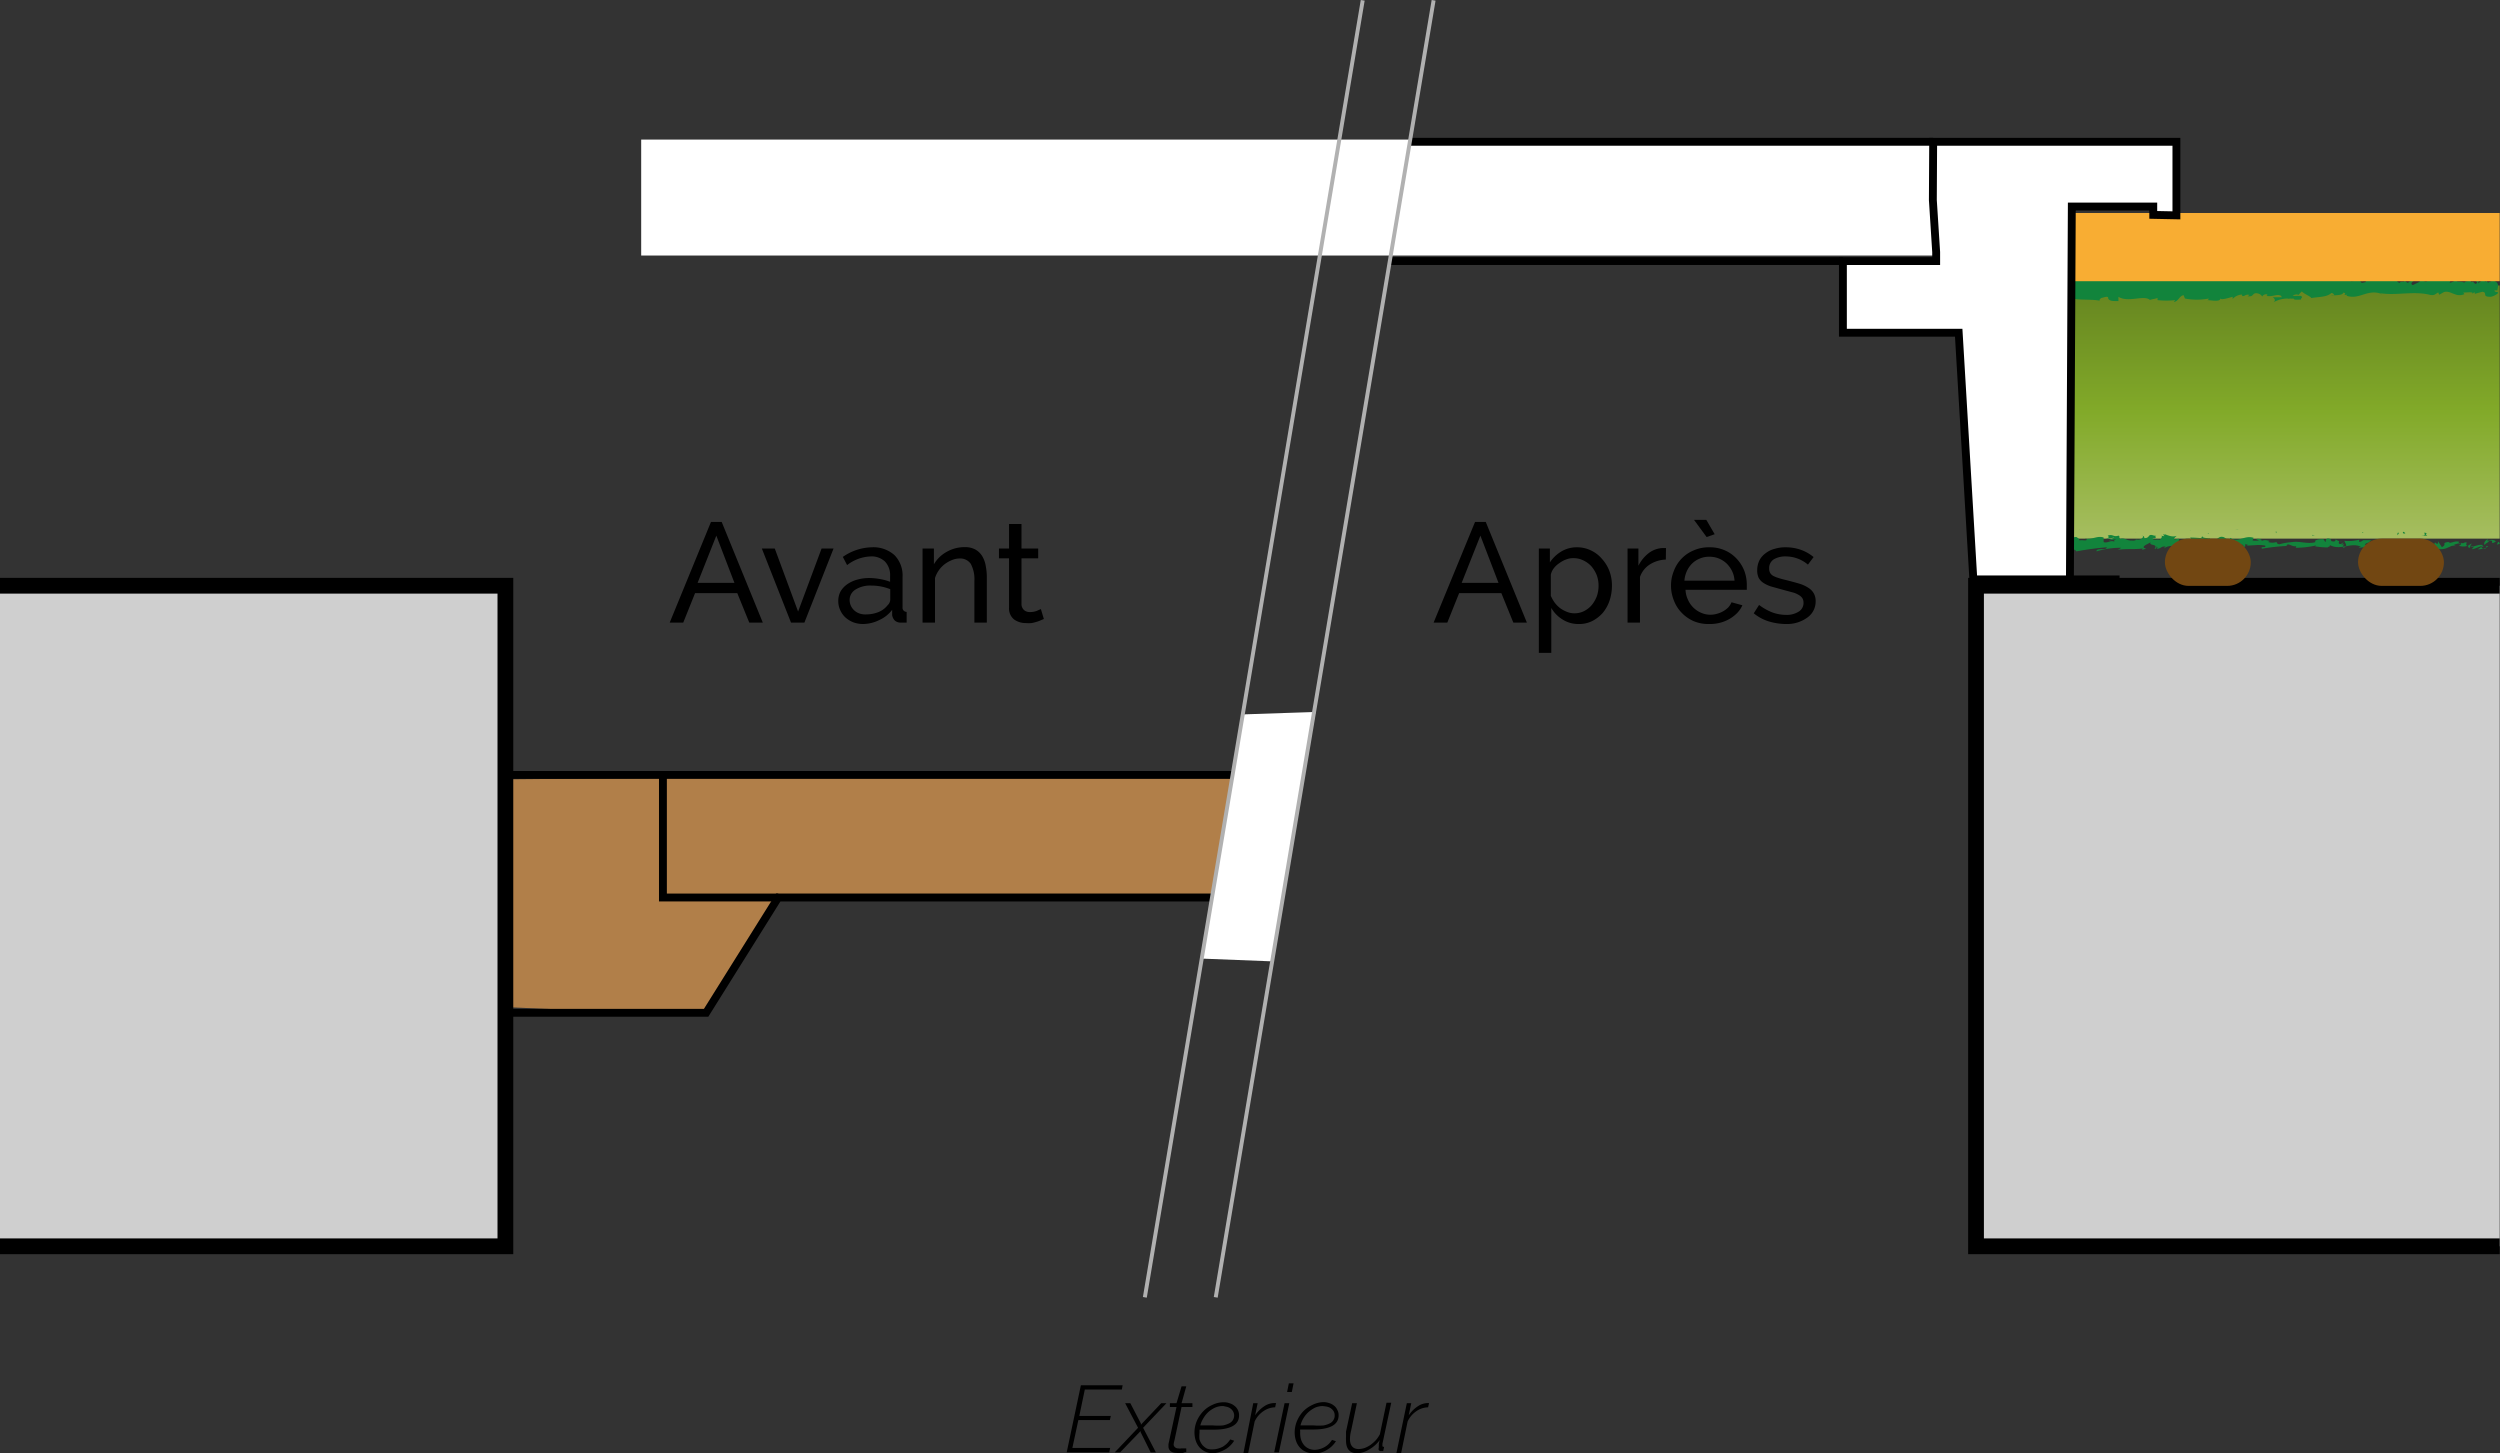 <svg xmlns="http://www.w3.org/2000/svg" xmlns:xlink="http://www.w3.org/1999/xlink" viewBox="0 0 158.69 92.25"><rect x="0" y="0" width="158.69" height="92.25" fill="#333333" stroke="none"/><defs><style>.cls-1{fill:#b17f49;}.cls-10,.cls-2{fill:none;}.cls-2,.cls-3,.cls-8{stroke:#000;}.cls-10,.cls-2,.cls-3,.cls-8{stroke-miterlimit:10;}.cls-2,.cls-8{stroke-width:0.5px;}.cls-3{fill:#cfcfcf;}.cls-4,.cls-8{fill:#fff;}.cls-5{fill:url(#Feuillage_4);}.cls-6{fill:#12843c;}.cls-7{fill:#f8ad33;}.cls-9{fill:#724712;}.cls-10{stroke:#b1b1b1;stroke-width:0.25px;}</style><linearGradient id="Feuillage_4" x1="109.74" y1="599.15" x2="125.81" y2="599.15" gradientTransform="matrix(0, -1, -0.99, 0, 735.6, 143.93)" gradientUnits="userSpaceOnUse"><stop offset="0.01" stop-color="#a5bd5f"/><stop offset="0.5" stop-color="#82aa29"/><stop offset="1" stop-color="#658420"/></linearGradient></defs><title>pose-tunnel-changee-1</title><g id="Calque_2" data-name="Calque 2"><g id="Calque_1-2" data-name="Calque 1"><path d="M68.61,87.93h2.65l-.05.27H68.86l-.35,1.68h2l-.06.26h-2l-.38,1.77h2.4l-.06.28h-2.7Z"/><path d="M72.24,90.63l-.82-1.56h.33l.67,1.29,0,.08.06-.07,1.23-1.3h.33l-1.48,1.56.81,1.56h-.33L72.4,90.9l0-.07-.06.07L71.1,92.19h-.34Z"/><path d="M74.66,92.22a.56.56,0,0,1-.35-.1.4.4,0,0,1-.14-.32v-.07s0,0,0-.06l.51-2.36h-.42l0-.24h.42L75,88h.3L75,89.07h.69l0,.24H75l-.45,2.12a1.44,1.44,0,0,0-.05.24.23.23,0,0,0,.09.2.31.31,0,0,0,.21.07.47.47,0,0,0,.17,0l.15,0,.11,0,.07,0,0,.24-.08,0-.16.06-.2,0A.78.78,0,0,1,74.66,92.22Z"/><path d="M77,92.25a1.18,1.18,0,0,1-.5-.11,1.13,1.13,0,0,1-.37-.28,1.22,1.22,0,0,1-.23-.42,1.7,1.7,0,0,1-.08-.51,1.91,1.91,0,0,1,.14-.71,2.13,2.13,0,0,1,.4-.62,1.81,1.81,0,0,1,.59-.42,1.63,1.63,0,0,1,.73-.17,1,1,0,0,1,.36.06.83.83,0,0,1,.31.16.74.74,0,0,1,.3.62c0,.6-.55.9-1.63.9h-.41l-.47,0s0,.06,0,.1v.1a1.86,1.86,0,0,0,0,.42,1.06,1.06,0,0,0,.18.35,1,1,0,0,0,.29.23A.91.91,0,0,0,77,92a1.12,1.12,0,0,0,.31-.05,1.66,1.66,0,0,0,.31-.12,1.64,1.64,0,0,0,.26-.2,1.71,1.71,0,0,0,.21-.26l.25.08a1.59,1.59,0,0,1-.26.32,1.42,1.42,0,0,1-.34.25,1.8,1.8,0,0,1-.38.16A1.52,1.52,0,0,1,77,92.25Zm.65-3a1.24,1.24,0,0,0-.52.1,1.77,1.77,0,0,0-.43.28,1.66,1.66,0,0,0-.31.39,1.69,1.69,0,0,0-.2.46l.45,0H77a3.65,3.65,0,0,0,.63,0,1.5,1.5,0,0,0,.41-.14.55.55,0,0,0,.23-.22.6.6,0,0,0,.07-.27.53.53,0,0,0-.07-.26.55.55,0,0,0-.16-.18.61.61,0,0,0-.23-.11Z"/><path d="M79.55,89.07h.28l-.16.77a2.06,2.06,0,0,1,.57-.57,1.18,1.18,0,0,1,.64-.21H81l-.06.27a1.37,1.37,0,0,0-.75.25,1.61,1.61,0,0,0-.55.65l-.41,2h-.3Z"/><path d="M81.54,89.07h.3l-.66,3.12h-.3Zm.27-1.26h.3l-.11.55h-.3Z"/><path d="M83.36,92.25a1.15,1.15,0,0,1-.5-.11,1,1,0,0,1-.37-.28,1.22,1.22,0,0,1-.23-.42,1.7,1.7,0,0,1-.08-.51,1.91,1.91,0,0,1,.14-.71,2.1,2.1,0,0,1,.39-.62,2,2,0,0,1,.59-.42A1.71,1.71,0,0,1,84,89a1.13,1.13,0,0,1,.36.06.83.83,0,0,1,.31.16.67.67,0,0,1,.21.26.69.69,0,0,1,.09.36c0,.6-.55.9-1.64.9H83l-.47,0a.31.31,0,0,0,0,.1v.1a1.42,1.42,0,0,0,.05.42,1.06,1.06,0,0,0,.18.35.85.85,0,0,0,.29.23.91.91,0,0,0,.41.09,1.18,1.18,0,0,0,.31-.05,1.29,1.29,0,0,0,.57-.32,1.71,1.71,0,0,0,.21-.26l.25.08a1.59,1.59,0,0,1-.26.32,1.66,1.66,0,0,1-.34.25,1.8,1.8,0,0,1-.38.16A1.52,1.52,0,0,1,83.36,92.25Zm.64-3a1.3,1.3,0,0,0-.52.1,1.92,1.92,0,0,0-.42.28,1.7,1.7,0,0,0-.51.85l.45,0h.39a3.65,3.65,0,0,0,.63,0,1.5,1.5,0,0,0,.41-.14.52.52,0,0,0,.22-.22.5.5,0,0,0,.07-.27.53.53,0,0,0-.06-.26.69.69,0,0,0-.16-.18.61.61,0,0,0-.23-.11A1.24,1.24,0,0,0,84,89.26Z"/><path d="M86.16,92.25c-.48,0-.72-.27-.72-.82a2.35,2.35,0,0,1,0-.26c0-.09,0-.19,0-.3l.39-1.8h.3l-.37,1.76a2.12,2.12,0,0,0-.07.51c0,.42.19.64.56.64a1.33,1.33,0,0,0,.38-.07,1.78,1.78,0,0,0,.36-.19,2.36,2.36,0,0,0,.34-.3,2,2,0,0,0,.26-.38l.42-2h.3l-.56,2.61a.29.29,0,0,1,0,.09.2.2,0,0,1,0,0c0,.07,0,.1.11.1l-.06.27h-.14a.17.17,0,0,1-.14-.06.2.2,0,0,1,0-.15v0a.32.32,0,0,1,0-.08,1,1,0,0,0,0-.15,2.23,2.23,0,0,1,.06-.26,2.16,2.16,0,0,1-.66.59A1.58,1.58,0,0,1,86.16,92.25Z"/><path d="M89.3,89.07h.28l-.16.77a2.06,2.06,0,0,1,.57-.57,1.18,1.18,0,0,1,.64-.21h.08l-.06.27a1.37,1.37,0,0,0-.75.25,1.61,1.61,0,0,0-.55.65l-.41,2h-.3Z"/><polyline class="cls-1" points="78.22 56.97 49.4 56.97 44.52 64.44 29.87 63.84 28.96 49.5 79.67 49.02"/><polyline class="cls-2" points="78.22 56.97 49.4 56.97 44.82 64.29 32.01 64.29 32.01 49.19 80.67 49.19"/><polyline class="cls-2" points="49.4 56.97 42.08 56.97 42.08 49.19"/><polyline class="cls-3" points="0 37.18 32.08 37.18 32.08 79.11 0 79.11"/><polyline class="cls-3" points="158.67 79.11 125.43 79.11 125.43 37.18 158.67 37.18"/><path d="M45.13,33.13h.68l2.61,6.39h-.86l-.76-1.87H44.12l-.75,1.87h-.86ZM46.62,37l-1.15-3-1.19,3Z"/><path d="M50.21,39.52l-1.85-4.7h.82l1.48,4,1.49-4h.76l-1.85,4.7Z"/><path d="M54.78,39.61a1.8,1.8,0,0,1-.62-.11,1.69,1.69,0,0,1-.5-.31,1.43,1.43,0,0,1-.33-.47,1.37,1.37,0,0,1-.12-.58,1.31,1.31,0,0,1,.14-.59,1.45,1.45,0,0,1,.41-.45,2,2,0,0,1,.63-.3,2.86,2.86,0,0,1,.8-.11,4,4,0,0,1,.69.07,3.27,3.27,0,0,1,.62.17v-.38a1.25,1.25,0,0,0-.32-.9,1.23,1.23,0,0,0-.92-.33,2.59,2.59,0,0,0-1.49.55l-.27-.52a3.33,3.33,0,0,1,1.83-.61,2,2,0,0,1,1.45.5,1.84,1.84,0,0,1,.51,1.39v1.92a.26.26,0,0,0,.26.29v.68l-.21,0h-.17a.54.54,0,0,1-.38-.14.63.63,0,0,1-.16-.34l0-.33a2.09,2.09,0,0,1-.8.64A2.38,2.38,0,0,1,54.78,39.61ZM55,39a2.1,2.1,0,0,0,.79-.16,1.41,1.41,0,0,0,.55-.42.51.51,0,0,0,.17-.35V37.4a3.24,3.24,0,0,0-1.2-.23,1.75,1.75,0,0,0-1,.25.77.77,0,0,0-.38.66.91.91,0,0,0,.08.37.89.89,0,0,0,.22.3.94.94,0,0,0,.32.19A1.15,1.15,0,0,0,55,39Z"/><path d="M62.64,39.52h-.79V36.89a2.07,2.07,0,0,0-.23-1.1.81.81,0,0,0-.7-.34,1.26,1.26,0,0,0-.49.1,2,2,0,0,0-.45.25,1.76,1.76,0,0,0-.38.39,1.8,1.8,0,0,0-.25.5v2.83h-.79v-4.7h.72v1a2.12,2.12,0,0,1,.81-.79,2.27,2.27,0,0,1,1.15-.3,1.36,1.36,0,0,1,.67.15,1.21,1.21,0,0,1,.43.41,1.75,1.75,0,0,1,.23.63,3.84,3.84,0,0,1,.07.78Z"/><path d="M66.26,39.29l-.19.08a1.69,1.69,0,0,1-.27.1,2.49,2.49,0,0,1-.32.08,2.22,2.22,0,0,1-.37,0,1.25,1.25,0,0,1-.74-.23.89.89,0,0,1-.32-.75V35.44h-.64v-.62h.64V33.26h.79v1.56H65.9v.62H64.84v2.92a.51.51,0,0,0,.18.38.55.55,0,0,0,.36.11,1.16,1.16,0,0,0,.42-.07l.27-.12Z"/><path d="M93.63,33.13h.68l2.61,6.39h-.86l-.76-1.87H92.62l-.75,1.87H91ZM95.12,37l-1.15-3-1.19,3Z"/><path d="M100.18,39.61a1.86,1.86,0,0,1-1-.29,2.07,2.07,0,0,1-.71-.73v2.85h-.79V34.82h.7v.88a2.26,2.26,0,0,1,.72-.69,1.89,1.89,0,0,1,1-.27,2,2,0,0,1,.89.2,2.06,2.06,0,0,1,.7.54,2.42,2.42,0,0,1,.47.77,2.62,2.62,0,0,1,.16.92,3,3,0,0,1-.15.95,2.45,2.45,0,0,1-.43.78,2.28,2.28,0,0,1-.67.52A1.86,1.86,0,0,1,100.18,39.61Zm-.25-.68a1.34,1.34,0,0,0,.64-.15,1.57,1.57,0,0,0,.49-.4,2,2,0,0,0,.31-.56,2.05,2.05,0,0,0,.1-.65,1.89,1.89,0,0,0-.12-.67,2.09,2.09,0,0,0-.34-.56,1.67,1.67,0,0,0-.51-.37,1.39,1.39,0,0,0-.64-.14,1.17,1.17,0,0,0-.44.08,1.61,1.61,0,0,0-.43.23,1.42,1.42,0,0,0-.36.33,1,1,0,0,0-.19.41v1.34a2.38,2.38,0,0,0,.25.44,1.93,1.93,0,0,0,.35.35,2,2,0,0,0,.43.23A1.22,1.22,0,0,0,99.93,38.93Z"/><path d="M105.74,35.52a2,2,0,0,0-1,.3,1.54,1.54,0,0,0-.64.8v2.9h-.79v-4.7H104v1.09a2.37,2.37,0,0,1,.64-.79,1.58,1.58,0,0,1,.85-.33h.26Z"/><path d="M108.49,39.61a2.4,2.4,0,0,1-1-.19,2.37,2.37,0,0,1-.75-.53,2.25,2.25,0,0,1-.49-.78,2.46,2.46,0,0,1-.18-.94,2.41,2.41,0,0,1,.18-.93,2.26,2.26,0,0,1,1.25-1.3,2.37,2.37,0,0,1,1-.2,2.34,2.34,0,0,1,1,.2,2.22,2.22,0,0,1,.74.53,2.39,2.39,0,0,1,.48.76,2.53,2.53,0,0,1,.16.91v.18s0,.09,0,.12h-3.89a1.63,1.63,0,0,0,.16.64,1.58,1.58,0,0,0,.84.82,1.43,1.43,0,0,0,.58.12,1.47,1.47,0,0,0,.42-.06,1.68,1.68,0,0,0,.39-.16,1.57,1.57,0,0,0,.32-.24,1.15,1.15,0,0,0,.21-.33l.69.19a1.75,1.75,0,0,1-.32.48,2.33,2.33,0,0,1-1.06.62A2.54,2.54,0,0,1,108.49,39.61Zm1.61-2.75a1.58,1.58,0,0,0-.16-.62,1.75,1.75,0,0,0-.35-.48,1.57,1.57,0,0,0-.49-.31,1.52,1.52,0,0,0-.6-.11,1.44,1.44,0,0,0-.59.11,1.46,1.46,0,0,0-.49.31,1.61,1.61,0,0,0-.34.48,1.77,1.77,0,0,0-.16.62ZM107.53,33h.78l.53.91-.51.18Z"/><path d="M113.38,39.61a3.9,3.9,0,0,1-1.12-.17,2.83,2.83,0,0,1-.94-.51l.34-.53a3.5,3.5,0,0,0,.83.47,2.58,2.58,0,0,0,.87.16,1.42,1.42,0,0,0,.82-.21.64.64,0,0,0,.3-.57.55.55,0,0,0-.08-.29.75.75,0,0,0-.25-.21,1.46,1.46,0,0,0-.41-.16l-.59-.16-.72-.2a2,2,0,0,1-.51-.24.88.88,0,0,1-.29-.32,1.09,1.09,0,0,1-.09-.47,1.46,1.46,0,0,1,.14-.63,1.3,1.3,0,0,1,.39-.45,1.52,1.52,0,0,1,.57-.28,2.28,2.28,0,0,1,.7-.1,2.86,2.86,0,0,1,1,.17,2.66,2.66,0,0,1,.78.45l-.36.48a2.17,2.17,0,0,0-1.42-.52,1.42,1.42,0,0,0-.74.18.65.65,0,0,0-.3.59.54.54,0,0,0,.06.27.49.49,0,0,0,.19.19,1.69,1.69,0,0,0,.35.14c.14.05.31.09.51.14s.58.15.81.22a2.24,2.24,0,0,1,.58.27,1,1,0,0,1,.34.36,1,1,0,0,1,.11.5,1.24,1.24,0,0,1-.5,1A2.18,2.18,0,0,1,113.38,39.61Z"/><rect class="cls-4" x="40.7" y="8.86" width="84.73" height="7.36"/><polyline class="cls-5" points="158.67 18.12 128.02 18.12 128.02 34.19 158.67 34.19"/><path class="cls-6" d="M158.67,34.52s0-.14-.1-.12l-.08.17Z"/><path class="cls-6" d="M157.91,34.22c-.13.08-.28.22-.2.37.13-.16.17-.09.31-.28.11,0,.19,0,.17.11s.18,0,.24-.06a.43.43,0,0,0-.53,0S157.9,34.25,157.91,34.22Z"/><path class="cls-6" d="M146.94,34l.07,0Z"/><path class="cls-6" d="M140.14,33.87a.08.08,0,0,0,.08,0C140.17,33.84,140.13,33.86,140.14,33.87Z"/><path class="cls-6" d="M139,33.69h.07S139,33.67,139,33.69Z"/><path class="cls-6" d="M146.94,34l-.18-.05C146.74,34,146.85,34,146.94,34Z"/><path class="cls-6" d="M156.4,34.62l.1,0-.1,0Z"/><path class="cls-6" d="M149.94,33.83H150l0-.07Z"/><path class="cls-6" d="M152.24,33.8c-.06,0-.07.14-.09.2a.15.15,0,0,1,.11-.1A.44.44,0,0,0,152.24,33.8Z"/><path class="cls-6" d="M155.88,34.05l.07,0Z"/><path class="cls-6" d="M148.29,33.8a.06.06,0,0,0,0,0Z"/><path class="cls-6" d="M156,17.46v0S156,17.46,156,17.46Z"/><path class="cls-6" d="M158.67,18.15h0s0,.06,0,.08Z"/><path class="cls-6" d="M136.86,33.51h0S136.89,33.5,136.86,33.51Z"/><path class="cls-6" d="M128.6,23.53c-.13.22-.16-.36-.3,0C128.35,23.47,128.52,23.81,128.6,23.53Z"/><path class="cls-6" d="M156.34,34.6h0Z"/><path class="cls-6" d="M128.3,23.5h0l0,0Z"/><path class="cls-6" d="M132,33.59a.1.1,0,0,0,0,.06S132,33.62,132,33.59Z"/><path class="cls-6" d="M135.61,33.79l-.09,0A.15.15,0,0,0,135.61,33.79Z"/><path class="cls-6" d="M130.07,33.79s-.07,0-.13,0l0,0S130,33.77,130.07,33.79Z"/><path class="cls-6" d="M128.46,33.79s0,0,0,0h0Z"/><path class="cls-6" d="M150,17.53a.31.31,0,0,1,.09.12C150.07,17.55,150.36,17.52,150,17.53Z"/><path class="cls-6" d="M156.4,34.54a.09.09,0,0,1-.06.06h.06A0,0,0,0,0,156.4,34.54Z"/><path class="cls-6" d="M130,34.9l-.31,0Z"/><path class="cls-6" d="M135.88,17.55l.07,0S135.89,17.53,135.88,17.55Z"/><path class="cls-6" d="M128.68,34.9a1.18,1.18,0,0,0-.3-.1.2.2,0,0,0-.08,0Z"/><path class="cls-6" d="M150.1,17.65Z"/><path class="cls-6" d="M152.17,17.32c-.3,0-.14.18-.21.29-.35.05-.16-.14-.28-.23s-.4.22-.56.21c0,0-.05,0,0-.08-.23.15-.7,0-1,.19l0-.05a.54.54,0,0,1,.05.26c-.14,0-.25.11-.3,0s.09,0,.12-.08l-.14.05c-.12-.17.2-.06.2-.19a2.69,2.69,0,0,1-.81.16c0-.17.49-.06.21-.21l.33.06c-.25-.27.2,0,0-.27-.43,0-.48.09-.9,0-.1.1,0,.14-.07.24-.6.17-.47-.43-.92-.21-.11.12-.16.33-.47.22l.1-.19c-.41,0-.23.27-.66.14.07-.07.32-.06.26-.08-.28-.15-.2.11-.42.11l0-.17c-.44,0-.92.15-1.41.18,0-.05.11-.11,0-.16a6.43,6.43,0,0,1-1.91-.12l-.22.15c-.06,0-.1-.07,0-.1-.23,0,0,.09-.13.15s-.17-.08-.09-.13a3,3,0,0,1-1.59.11l.09,0c-.34-.06-.38.3-.69.17l.06,0a8.4,8.4,0,0,1-2.08-.15c-.1.21-.72-.1-.76.2a2.9,2.9,0,0,0-.88-.3c-.16,0-.23.19-.43.22v-.16l-.26.16-.14-.18-.18,0c.07,0,.15.07.14.11a.82.82,0,0,1-.7-.18l-.66.13c0-.06.12-.09.21-.13-.35.16-.06-.16-.39,0,0,0,0,.09,0,.12a1.72,1.72,0,0,0-.81-.06l.06-.1c-.5,0-1.05.05-1.6.05.2.05.15.23,0,.25l-.07-.16c-.1.1.17.06,0,.18s-.14-.18,0-.24l-.26.06c0-.05,0-.08.06-.14-.1.1-.43-.16-.58,0l0,0c-.55,0-.8.05-1.26.06,0,.14-.18.11-.32.22l-.52-.09-.28,0h-.5c-.45.07-.09.12-.25.2-.09-.13-.76-.11-.49-.21h-.19l0,.88,0,.45c0,.16,0,.23.05.38,0-.07.08-.14.12-.1s0,.25-.11.23l0,0c.19.69-.37,1.58-.1,2.12l0,0,.14.57c0,.25-.09-.16-.17,0,.21.61,0,1,.11,1.46-.38.39,0,1.38-.22,1.9l.09,0c.09.14,0,.16-.07.26s.08-.14.13-.06a22.27,22.27,0,0,1-.21,3.54c0,.43.46.24.25.78l-.17-.15c.2.87,0,1.77.16,2.62,0-.05-.08-.05-.08-.13-.12.18,0,.66.09.66s-.09,0-.14.11.15.42,0,.67c0,0,0-.08,0-.15.06.21,0,1,.13.74a5.53,5.53,0,0,0,0,.56,4.47,4.47,0,0,1,1,0,.82.82,0,0,1,.28-.06h.25c.12,0,.23,0,.26-.09,0,.22.56.18.76.07-.07.07.17.07.09.17.23,0,.44,0,.4-.16.43.27.85-.22,1.09.13a18.42,18.42,0,0,1,1.93-.26c0,.23-.68,0-.65.26a5.19,5.19,0,0,1,1.49-.23c.15,0-.08.09-.13.13.58-.09,1.12,0,1.64-.1,0,0-.06,0-.11.06s.24,0,.23-.07l-.1,0c-.17-.15.4-.31.42-.39-.17.29.51.07.24.45.06,0,.15-.07.13-.14s.13.06,0,.14c.37-.06.24-.17.57-.16,0,0-.07.06-.1.12a.88.88,0,0,1,.61-.15s0,.07-.06.07c.48,0,.82-.26,1.34-.17-.15.22.18.08.21.26l.28,0-.11-.09c.25,0,.47-.14.68-.08l-.18.08.46,0-.26-.08c.25-.09,0-.23.3-.18-.06,0,.25,0,.38.11h0a.55.55,0,0,1,.43-.07c0,.06,0,.2,0,.24.12-.15.58,0,.73-.21a.18.18,0,0,0,0,.16l.1-.13c.12,0,.14.06.12.14.34,0-.11-.23.3-.13,0,0,0,0-.09.05.42,0,.8-.08,1.18,0,.11.19-.33,0-.2.2a13.58,13.58,0,0,1,1.66-.18l-.1,0c.07-.26.39.13.66,0-.06,0-.08.14-.07.12a5.66,5.66,0,0,0,1.29-.15l-.07.06a5.29,5.29,0,0,0,.8.07c.07-.07.2-.06.12-.16.71.39,1.35-.2,2,.12-.07,0-.18.06-.12.06l.54-.06c0-.12-.07-.07-.18-.16a.55.55,0,0,1,.35-.12c-.24.07,0,.18.11.25s0-.08,0-.11c.28.2,0-.24.43-.1l0,.06a1.22,1.22,0,0,1,.43-.09c.06.13-.16.06-.17.17.22,0,.43-.25.63-.12-.09,0-.23,0-.32.08a.64.64,0,0,0,.4.14h0l.37.07-.09,0c.27-.35.55-.06.92-.29-.36.22-.06.13-.09.28s.24.09.2.13c.17-.12.29.09.53-.08,0,0,.19,0,.15.12.22,0-.06-.08,0-.14.35-.17.82.2,1.32,0s.51-.26.91-.34c.13.08-.11.18-.11.18a.89.89,0,0,0,.58,0s0,.08.06.13.11-.17.33-.1a.67.67,0,0,1-.16.19c.19,0,.38-.13.58-.18s-.12.13-.19.19c.23,0,.59-.08.65-.21l-.14,0c.08,0,0,.11,0,.14a.19.19,0,0,1-.29-.1l.14,0c-.14-.28-.57.05-.86,0l.12-.21-.29.18c-.06-.06-.11-.17,0-.21-.21-.1-.19.08-.36,0t0,0l-.2.06s0-.15.09-.12c-.36-.12-.58.16-.72,0h0c-.5.07-.05.15-.42.33l-.25-.38,0,.16c-.06,0-.16,0-.14-.08-.19.1,0,.07-.08.16-.25-.14-.68.07-.74-.17-.09.11.24.09,0,.17-.07-.27-.31,0-.53-.08.07-.13.28-.06,0-.18-.13.22-.44,0-.63,0,0,.18-.42.08-.74.14a5.46,5.46,0,0,0-.91-.17v0c-.05.18-.36.15-.59.19,0-.11.05-.16.17-.2H150a.39.39,0,0,1-.25.11l0-.14a2.75,2.75,0,0,1-.93.07c0,.13.29.36-.09.44,0-.07,0-.19.07-.21s-.12,0-.18,0l.15-.11c-.17,0-.09.09-.22.08s-.1-.07-.08-.15.12.05.17,0a.74.74,0,0,1-.39-.15.11.11,0,0,1-.11.14c-.28,0-.1-.12-.26-.17s-.25,0-.25.15-.1-.07-.13-.11-.68,0-.52.17h0c-.48.15-1-.08-1.47,0v0a3.77,3.77,0,0,0-.83.14c-.08,0-.2-.09-.16-.15a.87.87,0,0,1-.56,0c.22-.08-.07-.07.23-.06-.28,0-.35-.12-.65,0,.1-.12-.21-.16-.34-.12l.19.09a1.87,1.87,0,0,1-.41,0l.07-.17c-.57-.2-1,.35-1.47,0-.16.11.31.08.17.21s-.54-.26-.62-.26c-.36-.09-.34.25-.72.18.05.06.1.22-.19.28s-.32-.25-.15-.3.09,0,.09,0,.19,0,.09-.11l0,.06c-.14-.06-.5-.05-.41-.15-.2.06-.09.1.06.13a8.48,8.48,0,0,0-.88-.06s.11.1,0,.1c-.51-.07-.23.11-.57.14s.07-.22-.28-.14-.05-.16,0-.21c-.32.12-.6-.07-.78-.09l.17,0a.86.86,0,0,1-.27,0l.1.11c-.1,0-.18,0-.18-.07s.08.2-.13.31c-.13-.06-.4.06-.44-.09.41,0,0-.16.3-.19a.48.48,0,0,1-.24,0s0,0,0,0c-.4-.14-.19.18-.6.17.06-.09-.09-.17-.16-.15.17,0,.08.15-.07.22s-.28,0-.42,0l.15,0c0,.09-.18.08-.36.11,0-.07.16,0,.1-.08-.21.16-.46-.16-.74-.06-.14-.06,0-.16-.13-.2-.32.11-.35-.12-.68,0,.1.12.11.09-.12.21l.55-.09-.36.18c.17,0,.35-.08.45-.06-.16.1-.15.07-.07.17-.22-.18-.45.1-.71,0v-.29c-.4-.14-.7.15-1.21.07l.16.06c-.07.11-.31,0-.48.06,0-.1-.09-.14-.16-.2s-.37,0-.42.19l-.23-.13c-.41-.05-.47.28-.87.25.12-.11-.06-.18.21-.25-.13,0-.25,0-.25,0s-.37.13-.49,0-.08.14-.23.13a0,0,0,0,1,0,0s-.23.06-.1.17a1.22,1.22,0,0,0-.77-.14c-.2,0-.41,0-.41-.1h-.07a1.86,1.86,0,0,1-.06-.43s.05,0,0,0c.09-.3-.29-.21-.18-.61.16-.21.08.22.14.09.33-.06,0-.5.15-.77l0,.06c.11-.21-.13-.51-.1-.86,0,0,0,0,.05,0a2.59,2.59,0,0,1-.27-1c.13.11.07.15.2.09,0-.15-.21.05-.25-.25.07-.1.13-.31.27-.34v.28c.18-.15,0-.37,0-.51h.08c0-.43-.22-.43-.21-.9l0,.05c-.2-.25.1-.21,0-.46l.2-.08a6.42,6.42,0,0,1-.23-.88,3,3,0,0,1,.31.73,1.46,1.46,0,0,0-.11-.65c0,.07.06.16,0,.22a1.31,1.31,0,0,1-.23-.8c.39.06.1-.86.4-1.1a9.59,9.59,0,0,1,0-1.84c-.3.24,0-.2-.32-.15,0-.16,0-.22,0-.24l.18-.48c.09-.11.07.15.14.14,0-.35.13-.15.21-.38-.11,0-.16-.12-.12-.31l-.14.27c-.16-.48.26-.41.1-.9l.09.15c0-.25,0-.92-.24-1.17,0,0,.12-.1.14,0,0-.6-.26-1.34-.11-1.8l.07,0a.67.67,0,0,0-.06-.15s0,0,0-.05.07,0,.08,0-.13-.14-.09-.17l.08.1s0,0,0-.06,0-.07.08-.13a.21.21,0,0,1,.1-.08,1.27,1.27,0,0,1,.28-.06c0,.22.46.29.69.33v0a8.59,8.59,0,0,0,1.78-.27c.4.24,1.33.1,2,.23-.1,0,0-.17.13-.19s.4-.15.38.05h0c.11.2.41.15.65.16l0-.27c.62.39,1.62-.14,2,.2.15-.06.33-.06.48-.13v.14a5.22,5.22,0,0,0,1.13,0l-.1.11c.29,0,.37-.41.63-.42l.08.21a4,4,0,0,0,1.51,0s0,.09-.1.1c.23,0,.91.15.83-.14,0,.18.52,0,.79-.07l0,.14a.84.84,0,0,1,.56-.28c.07,0,.06.12,0,.08.25.07.2-.13.51-.06l-.12.09c.26,0,.24,0,.38-.14s.5,0,.54.16a.29.29,0,0,1,.33-.14c0,.05,0,.08-.07.09.44.09.65-.16.95,0a.15.15,0,0,0,.05.09c-.34,0-.62,0-.6,0s.28.15.06.32a1.82,1.82,0,0,1,.88-.24s0,0,0,0l0,0a.32.32,0,0,0,.17,0,.91.91,0,0,0,.23,0c0,.11.32.06.46.07,0-.14.17-.12,0-.24,0,0,0,0-.12,0h-.4a.37.37,0,0,1,.38-.06,1.54,1.54,0,0,1,.2-.22c.19.19.55.3.6.42.43-.08,1-.05,1.27-.32.13,0,.14.08.19.12s-.15,0-.19.06c.24-.07.71,0,.77-.21.31.08-.17.17.25.14l-.06.06c.83.29,1.34-.47,2.26-.1-.07,0-.1,0-.11-.06,1,.17,2.15-.16,3.17.11.3.05.33-.07.51-.16l.06.15.3-.17c.44-.13.75.37,1.3.13l-.07-.1c.2,0,.62-.06.59.05s.06-.1.14-.05v.08l.48-.13c.37.05-.06.31.49.32.2,0,.58-.23.5-.28s-.21,0-.22-.13l.19,0c0-.23.18-.47-.28-.63l-.32.14-.1-.11h.27c-.15-.11-.25,0-.36.05a.2.2,0,0,0-.13-.12l-.31.22c0-.09.14-.18-.07-.23-.15.1.14.2-.1.27-.16-.1-.11-.19-.29-.1,0-.06,0-.1.08-.12-.16.07-.42,0-.5.15-.16-.13-.53,0-.52-.19a.86.86,0,0,1-.42.19c.26-.27-.55,0-.48-.3-.2.23-.71.1-1.06.23,0,0,.06-.05.09,0a1,1,0,0,1-.38-.14c0,.2-.33.24-.5.37-.24-.19.15-.23.07-.42,0,.16-.42.16-.34.29-.18-.11-.15-.05-.25-.21,0,.24-.17,0-.32.19-.27-.12-.07-.23-.37-.16C151.91,17.41,152.17,17.32,152.17,17.32Zm-7,.42Zm-.59,0h.26a.07.07,0,0,1-.06.1S144.7,17.79,144.61,17.75Zm1.24,1c-.09,0-.12,0-.14,0h.17v0A.16.16,0,0,1,145.85,18.72Z"/><path class="cls-6" d="M146,18.54h0l-.06,0,0,.05Z"/><path class="cls-6" d="M147,34h0l0,0Z"/><polygon class="cls-6" points="136.53 17.48 136.53 17.51 136.58 17.48 136.53 17.48"/><path class="cls-6" d="M150.25,34.47l0,0Z"/><path class="cls-6" d="M151.64,34.5l.2,0Z"/><path class="cls-6" d="M152.71,34.57a.39.39,0,0,0,0-.06h0Z"/><path class="cls-6" d="M135.68,34.73h0Z"/><path class="cls-6" d="M140.75,34.4l-.16.07C140.68,34.48,140.75,34.48,140.75,34.4Z"/><polygon class="cls-6" points="130.02 34.9 130.02 34.9 129.99 34.9 130.02 34.9"/><path class="cls-6" d="M140.35,34.47a.39.39,0,0,0,.24,0A.65.65,0,0,0,140.35,34.47Z"/><path class="cls-6" d="M157.35,34.63h.06s0,0,0,0Z"/><path class="cls-6" d="M157.41,34.61h0Z"/><path class="cls-6" d="M157.59,34.56l-.12,0A.14.14,0,0,0,157.59,34.56Z"/><path class="cls-6" d="M155.94,34.57l0,0S155.93,34.59,155.94,34.57Z"/><path class="cls-6" d="M155.5,34.58c.11,0,.26.11.41.08v0C155.85,34.69,155.6,34.49,155.5,34.58Z"/><path class="cls-6" d="M153.71,34l.36,0c-.07-.05-.15-.13,0-.14C153.63,33.69,154.18,34,153.71,34Z"/><path class="cls-6" d="M152.59,33.87c.19,0,0-.08,0-.11S152.44,33.82,152.59,33.87Z"/><path class="cls-6" d="M144.5,33.87l0-.13C144.37,33.76,144.51,33.79,144.5,33.87Z"/><polygon class="cls-6" points="142.95 34.53 143.09 34.61 143.16 34.49 142.95 34.53"/><polygon class="cls-6" points="142.04 33.62 142.1 33.6 141.85 33.65 142.04 33.62"/><path class="cls-6" d="M128.69,33.67a.83.83,0,0,0,0,.15C128.71,33.8,128.76,33.62,128.69,33.67Z"/><path class="cls-6" d="M128.38,28.76a.26.26,0,0,0,.05-.33C128.42,28.56,128.36,28.69,128.38,28.76Z"/><polygon class="cls-6" points="134.97 18.74 134.85 18.79 135.08 18.75 134.97 18.74"/><polyline class="cls-7" points="130.74 13.52 158.67 13.52 158.67 17.85 130.74 17.85"/><polygon class="cls-8" points="134.54 36.78 134.54 36.78 131.39 36.78 131.51 13.11 136.68 13.11 136.68 13.64 138.15 13.67 138.15 9 122.71 9 122.69 12.7 122.9 16 122.9 16.57 116.98 16.57 116.98 21.12 124.33 21.12 125.26 36.78 134.54 36.78"/><line class="cls-8" x1="89.54" y1="9" x2="122.71" y2="9"/><line class="cls-8" x1="88.17" y1="16.57" x2="116.98" y2="16.57"/><rect class="cls-9" x="137.42" y="34.19" width="5.45" height="3" rx="1.5" ry="1.5"/><rect class="cls-9" x="149.68" y="34.19" width="5.45" height="3" rx="1.5" ry="1.5"/><polygon class="cls-4" points="78.83 45.35 83.5 45.19 80.67 61.02 76.33 60.85 78.83 45.35"/><line class="cls-10" x1="86.5" y1="0.02" x2="72.67" y2="82.35"/><line class="cls-10" x1="91" y1="0.02" x2="77.17" y2="82.35"/></g></g></svg>